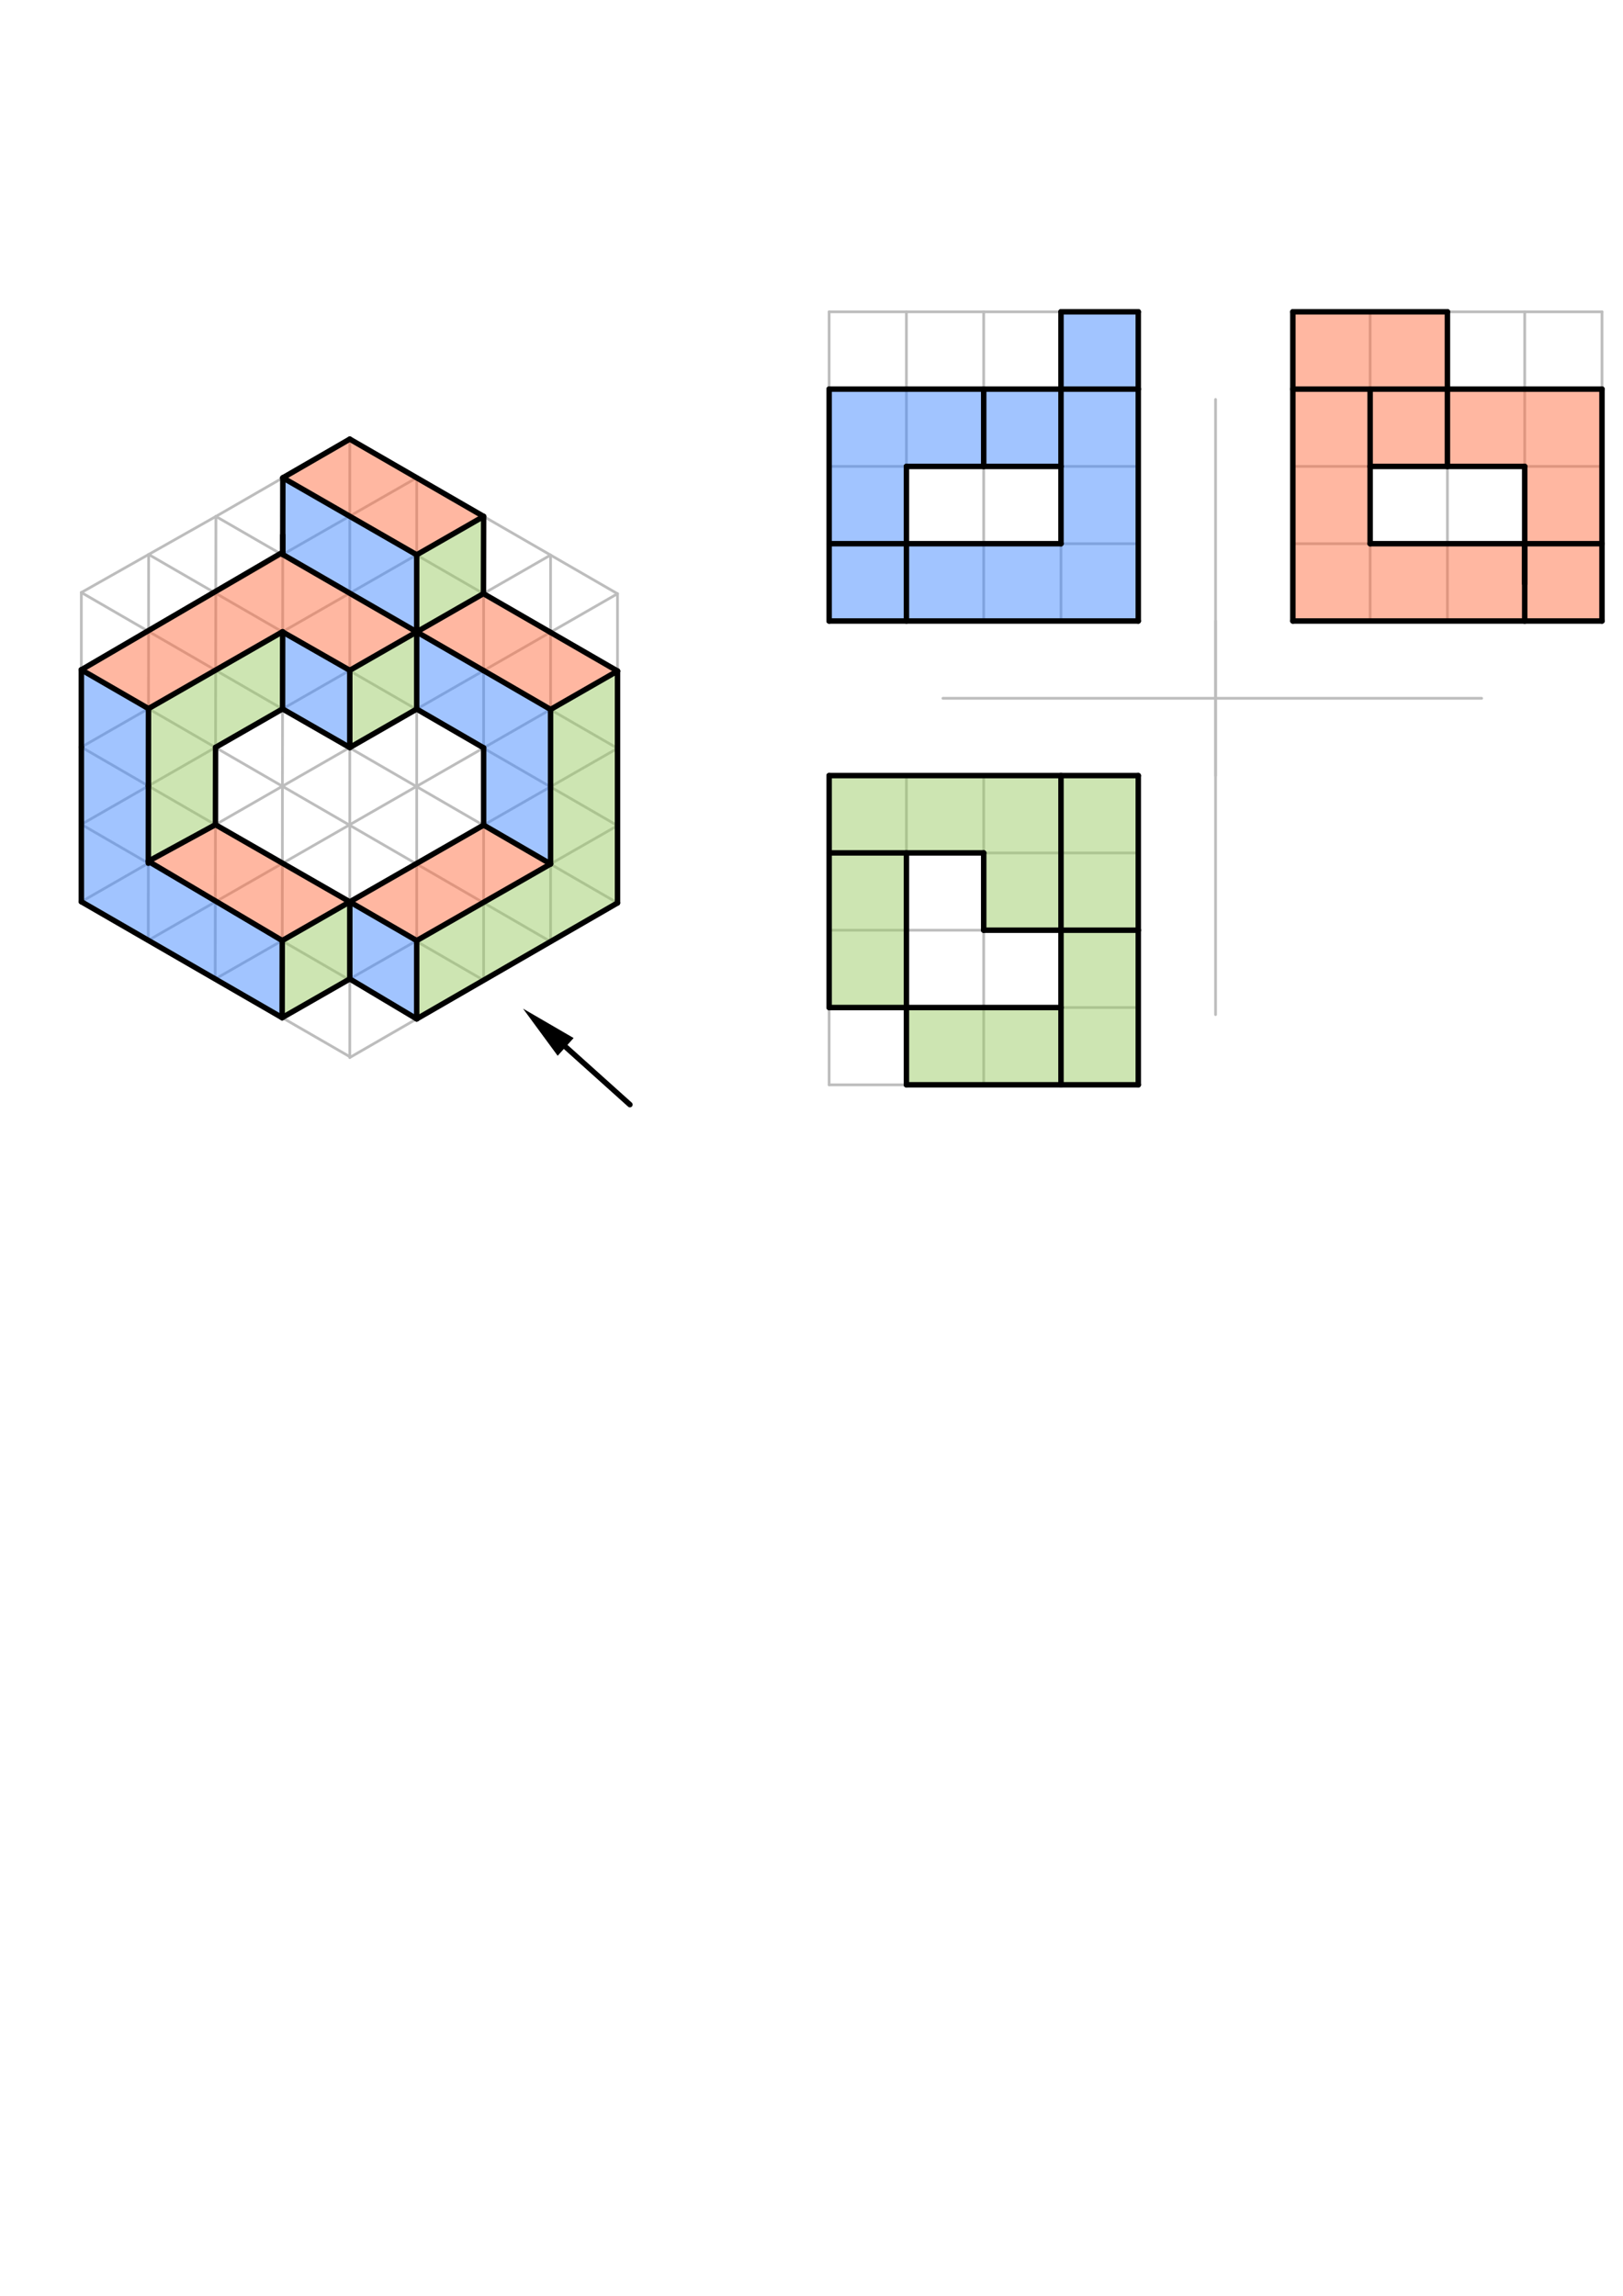 <svg xmlns="http://www.w3.org/2000/svg" class="svg--816" height="100%" preserveAspectRatio="xMidYMid meet" viewBox="0 0 595.276 841.89" width="100%"><defs><marker id="marker-arrow" markerHeight="16" markerUnits="userSpaceOnUse" markerWidth="24" orient="auto-start-reverse" refX="24" refY="4" viewBox="0 0 24 8"><path d="M 0 0 L 24 4 L 0 8 z" stroke="inherit"></path></marker></defs><g class="aux-layer--949"><g class="element--733"><line stroke="#BDBDBD" stroke-dasharray="none" stroke-linecap="round" stroke-width="1" x1="29.838" x2="79.192" y1="217.275" y2="189.379"></line></g><g class="element--733"><line stroke="#BDBDBD" stroke-dasharray="none" stroke-linecap="round" stroke-width="1" x1="79.192" x2="128.29" y1="189.379" y2="161.032"></line></g><g class="element--733"><line stroke="#BDBDBD" stroke-dasharray="none" stroke-linecap="round" stroke-width="1" x1="128.29" x2="177.387" y1="161.032" y2="189.379"></line></g><g class="element--733"><line stroke="#BDBDBD" stroke-dasharray="none" stroke-linecap="round" stroke-width="1" x1="177.387" x2="226.485" y1="189.379" y2="217.725"></line></g><g class="element--733"><line stroke="#BDBDBD" stroke-dasharray="none" stroke-linecap="round" stroke-width="1" x1="226.485" x2="226.485" y1="217.725" y2="274.418"></line></g><g class="element--733"><line stroke="#BDBDBD" stroke-dasharray="none" stroke-linecap="round" stroke-width="1" x1="226.485" x2="226.485" y1="274.418" y2="331.111"></line></g><g class="element--733"><line stroke="#BDBDBD" stroke-dasharray="none" stroke-linecap="round" stroke-width="1" x1="29.838" x2="29.838" y1="217.275" y2="273.968"></line></g><g class="element--733"><line stroke="#BDBDBD" stroke-dasharray="none" stroke-linecap="round" stroke-width="1" x1="29.838" x2="29.838" y1="273.968" y2="330.661"></line></g><g class="element--733"><line stroke="#BDBDBD" stroke-dasharray="none" stroke-linecap="round" stroke-width="1" x1="29.838" x2="78.935" y1="330.661" y2="359.007"></line></g><g class="element--733"><line stroke="#BDBDBD" stroke-dasharray="none" stroke-linecap="round" stroke-width="1" x1="78.935" x2="128.033" y1="359.007" y2="387.354"></line></g><g class="element--733"><line stroke="#BDBDBD" stroke-dasharray="none" stroke-linecap="round" stroke-width="1" x1="226.485" x2="177.387" y1="331.111" y2="359.458"></line></g><g class="element--733"><line stroke="#BDBDBD" stroke-dasharray="none" stroke-linecap="round" stroke-width="1" x1="177.387" x2="128.29" y1="359.458" y2="387.804"></line></g><g class="element--733"><line stroke="#BDBDBD" stroke-dasharray="none" stroke-linecap="round" stroke-width="1" x1="103.741" x2="226.485" y1="175.206" y2="246.072"></line></g><g class="element--733"><line stroke="#BDBDBD" stroke-dasharray="none" stroke-linecap="round" stroke-width="1" x1="79.192" x2="226.485" y1="189.379" y2="274.418"></line></g><g class="element--733"><line stroke="#BDBDBD" stroke-dasharray="none" stroke-linecap="round" stroke-width="1" x1="54.515" x2="226.485" y1="203.327" y2="302.765"></line></g><g class="element--733"><line stroke="#BDBDBD" stroke-dasharray="none" stroke-linecap="round" stroke-width="1" x1="29.838" x2="226.485" y1="217.275" y2="331.111"></line></g><g class="element--733"><line stroke="#BDBDBD" stroke-dasharray="none" stroke-linecap="round" stroke-width="1" x1="29.838" x2="201.936" y1="245.621" y2="345.284"></line></g><g class="element--733"><line stroke="#BDBDBD" stroke-dasharray="none" stroke-linecap="round" stroke-width="1" x1="29.838" x2="177.387" y1="273.968" y2="359.458"></line></g><g class="element--733"><line stroke="#BDBDBD" stroke-dasharray="none" stroke-linecap="round" stroke-width="1" x1="29.838" x2="152.838" y1="302.314" y2="373.631"></line></g><g class="element--733"><line stroke="#BDBDBD" stroke-dasharray="none" stroke-linecap="round" stroke-width="1" x1="152.838" x2="29.838" y1="175.206" y2="245.621"></line></g><g class="element--733"><line stroke="#BDBDBD" stroke-dasharray="none" stroke-linecap="round" stroke-width="1" x1="177.387" x2="29.838" y1="189.379" y2="273.968"></line></g><g class="element--733"><line stroke="#BDBDBD" stroke-dasharray="none" stroke-linecap="round" stroke-width="1" x1="201.936" x2="29.837" y1="203.552" y2="302.314"></line></g><g class="element--733"><line stroke="#BDBDBD" stroke-dasharray="none" stroke-linecap="round" stroke-width="1" x1="226.485" x2="29.838" y1="217.725" y2="330.661"></line></g><g class="element--733"><line stroke="#BDBDBD" stroke-dasharray="none" stroke-linecap="round" stroke-width="1" x1="226.485" x2="54.386" y1="246.072" y2="344.834"></line></g><g class="element--733"><line stroke="#BDBDBD" stroke-dasharray="none" stroke-linecap="round" stroke-width="1" x1="226.485" x2="78.935" y1="274.418" y2="359.007"></line></g><g class="element--733"><line stroke="#BDBDBD" stroke-dasharray="none" stroke-linecap="round" stroke-width="1" x1="226.485" x2="103.484" y1="302.765" y2="373.181"></line></g><g class="element--733"><line stroke="#BDBDBD" stroke-dasharray="none" stroke-linecap="round" stroke-width="1" x1="54.515" x2="54.386" y1="203.327" y2="344.834"></line></g><g class="element--733"><line stroke="#BDBDBD" stroke-dasharray="none" stroke-linecap="round" stroke-width="1" x1="79.192" x2="78.935" y1="189.379" y2="359.007"></line></g><g class="element--733"><line stroke="#BDBDBD" stroke-dasharray="none" stroke-linecap="round" stroke-width="1" x1="103.741" x2="103.484" y1="175.206" y2="373.181"></line></g><g class="element--733"><line stroke="#BDBDBD" stroke-dasharray="none" stroke-linecap="round" stroke-width="1" x1="128.29" x2="128.29" y1="161.032" y2="387.804"></line></g><g class="element--733"><line stroke="#BDBDBD" stroke-dasharray="none" stroke-linecap="round" stroke-width="1" x1="152.838" x2="152.838" y1="175.206" y2="373.631"></line></g><g class="element--733"><line stroke="#BDBDBD" stroke-dasharray="none" stroke-linecap="round" stroke-width="1" x1="177.387" x2="177.387" y1="189.379" y2="359.458"></line></g><g class="element--733"><line stroke="#BDBDBD" stroke-dasharray="none" stroke-linecap="round" stroke-width="1" x1="201.936" x2="201.936" y1="203.552" y2="345.284"></line></g><g class="element--733"><line stroke="#BDBDBD" stroke-dasharray="none" stroke-linecap="round" stroke-width="1" x1="445.838" x2="445.838" y1="146.475" y2="372.075"></line></g><g class="element--733"><line stroke="#BDBDBD" stroke-dasharray="none" stroke-linecap="round" stroke-width="1" x1="345.838" x2="543.438" y1="256.075" y2="256.075"></line></g><g class="element--733"><line stroke="#BDBDBD" stroke-dasharray="none" stroke-linecap="round" stroke-width="1" x1="445.838" x2="445.838" y1="256.075" y2="227.729"></line></g><g class="element--733"><line stroke="#BDBDBD" stroke-dasharray="none" stroke-linecap="round" stroke-width="1" x1="445.838" x2="445.838" y1="256.075" y2="284.421"></line></g><g class="element--733"><line stroke="#BDBDBD" stroke-dasharray="none" stroke-linecap="round" stroke-width="1" x1="417.491" x2="417.491" y1="227.729" y2="171.036"></line></g><g class="element--733"><line stroke="#BDBDBD" stroke-dasharray="none" stroke-linecap="round" stroke-width="1" x1="417.491" x2="417.491" y1="171.036" y2="114.343"></line></g><g class="element--733"><line stroke="#BDBDBD" stroke-dasharray="none" stroke-linecap="round" stroke-width="1" x1="417.491" x2="360.798" y1="114.343" y2="114.343"></line></g><g class="element--733"><line stroke="#BDBDBD" stroke-dasharray="none" stroke-linecap="round" stroke-width="1" x1="360.798" x2="304.105" y1="114.343" y2="114.343"></line></g><g class="element--733"><line stroke="#BDBDBD" stroke-dasharray="none" stroke-linecap="round" stroke-width="1" x1="304.105" x2="304.105" y1="114.343" y2="171.036"></line></g><g class="element--733"><line stroke="#BDBDBD" stroke-dasharray="none" stroke-linecap="round" stroke-width="1" x1="304.105" x2="304.105" y1="171.036" y2="227.729"></line></g><g class="element--733"><line stroke="#BDBDBD" stroke-dasharray="none" stroke-linecap="round" stroke-width="1" x1="304.105" x2="360.798" y1="227.729" y2="227.729"></line></g><g class="element--733"><line stroke="#BDBDBD" stroke-dasharray="none" stroke-linecap="round" stroke-width="1" x1="360.798" x2="417.491" y1="227.729" y2="227.729"></line></g><g class="element--733"><line stroke="#BDBDBD" stroke-dasharray="none" stroke-linecap="round" stroke-width="1" x1="332.452" x2="332.452" y1="114.343" y2="227.729"></line></g><g class="element--733"><line stroke="#BDBDBD" stroke-dasharray="none" stroke-linecap="round" stroke-width="1" x1="360.798" x2="360.798" y1="227.729" y2="114.343"></line></g><g class="element--733"><line stroke="#BDBDBD" stroke-dasharray="none" stroke-linecap="round" stroke-width="1" x1="389.145" x2="389.145" y1="114.343" y2="227.729"></line></g><g class="element--733"><line stroke="#BDBDBD" stroke-dasharray="none" stroke-linecap="round" stroke-width="1" x1="304.105" x2="417.491" y1="142.689" y2="142.689"></line></g><g class="element--733"><line stroke="#BDBDBD" stroke-dasharray="none" stroke-linecap="round" stroke-width="1" x1="417.491" x2="304.105" y1="171.036" y2="171.036"></line></g><g class="element--733"><line stroke="#BDBDBD" stroke-dasharray="none" stroke-linecap="round" stroke-width="1" x1="304.105" x2="417.491" y1="199.382" y2="199.382"></line></g><g class="element--733"><line stroke="#BDBDBD" stroke-dasharray="none" stroke-linecap="round" stroke-width="1" x1="474.184" x2="530.877" y1="227.729" y2="227.729"></line></g><g class="element--733"><line stroke="#BDBDBD" stroke-dasharray="none" stroke-linecap="round" stroke-width="1" x1="530.877" x2="587.57" y1="227.729" y2="227.729"></line></g><g class="element--733"><line stroke="#BDBDBD" stroke-dasharray="none" stroke-linecap="round" stroke-width="1" x1="587.57" x2="587.57" y1="227.729" y2="171.036"></line></g><g class="element--733"><line stroke="#BDBDBD" stroke-dasharray="none" stroke-linecap="round" stroke-width="1" x1="587.57" x2="587.57" y1="171.036" y2="114.343"></line></g><g class="element--733"><line stroke="#BDBDBD" stroke-dasharray="none" stroke-linecap="round" stroke-width="1" x1="587.57" x2="530.877" y1="114.343" y2="114.343"></line></g><g class="element--733"><line stroke="#BDBDBD" stroke-dasharray="none" stroke-linecap="round" stroke-width="1" x1="530.877" x2="474.184" y1="114.343" y2="114.343"></line></g><g class="element--733"><line stroke="#BDBDBD" stroke-dasharray="none" stroke-linecap="round" stroke-width="1" x1="474.184" x2="474.184" y1="114.343" y2="171.036"></line></g><g class="element--733"><line stroke="#BDBDBD" stroke-dasharray="none" stroke-linecap="round" stroke-width="1" x1="474.184" x2="474.184" y1="171.036" y2="227.729"></line></g><g class="element--733"><line stroke="#BDBDBD" stroke-dasharray="none" stroke-linecap="round" stroke-width="1" x1="474.184" x2="587.57" y1="142.689" y2="142.689"></line></g><g class="element--733"><line stroke="#BDBDBD" stroke-dasharray="none" stroke-linecap="round" stroke-width="1" x1="587.57" x2="474.184" y1="171.036" y2="171.036"></line></g><g class="element--733"><line stroke="#BDBDBD" stroke-dasharray="none" stroke-linecap="round" stroke-width="1" x1="474.184" x2="587.57" y1="199.382" y2="199.382"></line></g><g class="element--733"><line stroke="#BDBDBD" stroke-dasharray="none" stroke-linecap="round" stroke-width="1" x1="502.53" x2="502.53" y1="114.343" y2="227.729"></line></g><g class="element--733"><line stroke="#BDBDBD" stroke-dasharray="none" stroke-linecap="round" stroke-width="1" x1="530.877" x2="530.877" y1="227.729" y2="114.343"></line></g><g class="element--733"><line stroke="#BDBDBD" stroke-dasharray="none" stroke-linecap="round" stroke-width="1" x1="559.223" x2="559.223" y1="114.343" y2="227.729"></line></g><g class="element--733"><line stroke="#BDBDBD" stroke-dasharray="none" stroke-linecap="round" stroke-width="1" x1="417.491" x2="360.798" y1="284.421" y2="284.421"></line></g><g class="element--733"><line stroke="#BDBDBD" stroke-dasharray="none" stroke-linecap="round" stroke-width="1" x1="360.798" x2="304.105" y1="284.421" y2="284.421"></line></g><g class="element--733"><line stroke="#BDBDBD" stroke-dasharray="none" stroke-linecap="round" stroke-width="1" x1="304.105" x2="304.105" y1="284.421" y2="341.114"></line></g><g class="element--733"><line stroke="#BDBDBD" stroke-dasharray="none" stroke-linecap="round" stroke-width="1" x1="304.105" x2="304.105" y1="341.114" y2="397.807"></line></g><g class="element--733"><line stroke="#BDBDBD" stroke-dasharray="none" stroke-linecap="round" stroke-width="1" x1="304.105" x2="360.798" y1="397.807" y2="397.807"></line></g><g class="element--733"><line stroke="#BDBDBD" stroke-dasharray="none" stroke-linecap="round" stroke-width="1" x1="360.798" x2="417.491" y1="397.807" y2="397.807"></line></g><g class="element--733"><line stroke="#BDBDBD" stroke-dasharray="none" stroke-linecap="round" stroke-width="1" x1="417.491" x2="417.491" y1="397.807" y2="341.114"></line></g><g class="element--733"><line stroke="#BDBDBD" stroke-dasharray="none" stroke-linecap="round" stroke-width="1" x1="417.491" x2="417.491" y1="341.114" y2="284.421"></line></g><g class="element--733"><line stroke="#BDBDBD" stroke-dasharray="none" stroke-linecap="round" stroke-width="1" x1="332.452" x2="332.452" y1="284.421" y2="397.807"></line></g><g class="element--733"><line stroke="#BDBDBD" stroke-dasharray="none" stroke-linecap="round" stroke-width="1" x1="360.798" x2="360.798" y1="397.807" y2="284.421"></line></g><g class="element--733"><line stroke="#BDBDBD" stroke-dasharray="none" stroke-linecap="round" stroke-width="1" x1="389.145" x2="389.145" y1="284.421" y2="397.807"></line></g><g class="element--733"><line stroke="#BDBDBD" stroke-dasharray="none" stroke-linecap="round" stroke-width="1" x1="417.491" x2="304.105" y1="369.461" y2="369.461"></line></g><g class="element--733"><line stroke="#BDBDBD" stroke-dasharray="none" stroke-linecap="round" stroke-width="1" x1="304.105" x2="417.491" y1="341.114" y2="341.114"></line></g><g class="element--733"><line stroke="#BDBDBD" stroke-dasharray="none" stroke-linecap="round" stroke-width="1" x1="417.491" x2="304.105" y1="312.768" y2="312.768"></line></g></g><g class="main-layer--75a"><g class="element--733"><g fill="#448aff" opacity="0.5"><path d="M 29.838 245.621 L 29.838 330.661 L 103.484 373.181 L 103.52 344.913 L 54.413 315.825 L 54.463 259.85 L 29.838 245.621 Z" stroke="none"></path></g></g><g class="element--733"><g fill="#448aff" opacity="0.5"><path d="M 103.668 231.748 L 103.631 259.967 L 128.29 274.119 L 128.29 245.816 L 103.668 231.748 Z" stroke="none"></path></g></g><g class="element--733"><g fill="#448aff" opacity="0.5"><path d="M 152.69 231.813 L 152.838 260.021 L 177.387 274.247 L 177.387 302.565 L 201.936 316.818 L 201.936 260.16 L 152.69 231.813 Z" stroke="none"></path></g></g><g class="element--733"><g fill="#448aff" opacity="0.5"><path d="M 128.29 330.713 L 128.29 358.98 L 152.838 373.631 L 152.838 344.926 L 128.29 330.713 Z" stroke="none"></path></g></g><g class="element--733"><g fill="#448aff" opacity="0.5"><path d="M 103.741 175.206 L 103.706 202.492 L 152.69 231.813 L 152.838 203.452 L 103.741 175.206 Z" stroke="none"></path></g></g><g class="element--733"><g fill="#448aff" opacity="0.5"><path d="M 304.105 142.689 L 304.105 227.729 L 417.491 227.729 L 417.491 114.343 L 389.145 114.343 L 389.145 142.689 L 389.145 199.382 L 332.452 199.382 L 332.452 171.036 L 389.145 171.036 L 389.145 142.689 L 304.105 142.689 Z" stroke="none"></path></g></g><g class="element--733"><g fill="#FF7043" opacity="0.5"><path d="M 103.52 344.913 L 128.29 330.713 L 79.021 302.415 L 54.413 315.825 L 103.52 344.913 Z" stroke="none"></path></g></g><g class="element--733"><g fill="#FF7043" opacity="0.5"><path d="M 128.29 330.713 L 177.387 302.565 L 201.936 316.818 L 152.838 344.926 L 128.29 330.713 Z" stroke="none"></path></g></g><g class="element--733"><g fill="#FF7043" opacity="0.5"><path d="M 201.936 260.16 L 226.485 246.072 L 177.313 217.682 L 152.69 231.813 L 201.936 260.16 Z" stroke="none"></path></g></g><g class="element--733"><g fill="#FF7043" opacity="0.5"><path d="M 152.838 203.452 L 103.741 175.206 L 128.29 161.032 L 177.387 189.379 L 152.838 203.452 Z" stroke="none"></path></g></g><g class="element--733"><g fill="#FF7043" opacity="0.5"><path d="M 152.69 231.813 L 128.29 245.816 L 103.668 231.748 L 54.463 259.85 L 29.838 245.621 L 103.706 202.492 L 152.69 231.813 Z" stroke="none"></path></g></g><g class="element--733"><g fill="#FF7043" opacity="0.5"><path d="M 474.184 114.343 L 474.184 227.729 L 587.57 227.729 L 587.57 142.689 L 530.877 142.689 L 559.223 171.036 L 559.223 199.382 L 502.53 199.382 L 502.53 171.036 L 559.223 171.036 L 530.877 142.689 L 530.877 114.343 L 474.184 114.343 Z" stroke="none"></path></g></g><g class="element--733"><g fill="#9CCC65" opacity="0.5"><path d="M 304.105 284.421 L 304.105 369.461 L 332.452 369.461 L 332.452 397.807 L 389.145 397.807 L 417.491 397.807 L 417.491 341.114 L 389.145 341.114 L 389.145 369.461 L 332.452 369.461 L 332.452 312.768 L 360.798 312.768 L 360.798 341.114 L 389.145 341.114 L 417.491 341.114 L 417.491 284.421 L 304.105 284.421 Z" stroke="none"></path></g></g><g class="element--733"><g fill="#9CCC65" opacity="0.5"><path d="M 152.838 344.926 L 152.838 373.631 L 226.485 331.111 L 226.485 246.072 L 201.936 260.16 L 201.936 316.818 L 152.838 344.926 Z" stroke="none"></path></g></g><g class="element--733"><g fill="#9CCC65" opacity="0.5"><path d="M 128.29 330.713 L 128.29 358.98 L 103.484 373.181 L 103.52 344.913 L 128.29 330.713 Z" stroke="none"></path></g></g><g class="element--733"><g fill="#9CCC65" opacity="0.5"><path d="M 54.413 315.825 L 79.021 302.415 L 79.064 274.065 L 103.631 259.967 L 103.668 231.748 L 54.463 259.85 L 54.413 315.825 Z" stroke="none"></path></g></g><g class="element--733"><g fill="#9CCC65" opacity="0.5"><path d="M 128.29 274.119 L 152.838 260.021 L 152.69 231.813 L 128.29 245.816 L 128.29 274.119 Z" stroke="none"></path></g></g><g class="element--733"><g fill="#9CCC65" opacity="0.5"><path d="M 152.838 203.452 L 152.69 231.813 L 177.313 217.682 L 177.387 189.379 L 152.838 203.452 Z" stroke="none"></path></g></g><g class="element--733"><line stroke="#000000" stroke-dasharray="none" stroke-linecap="round" stroke-width="2" x1="207.463" x2="231.038" y1="383.906" y2="405.075"></line><path d="M191.838,369.875 l21,4.375 l0,-8.75 z" fill="#000000" stroke="#000000" stroke-width="0" transform="rotate(41.923, 191.838, 369.875)"></path></g><g class="element--733"><line stroke="#000000" stroke-dasharray="none" stroke-linecap="round" stroke-width="2" x1="304.105" x2="389.145" y1="142.689" y2="142.689"></line></g><g class="element--733"><line stroke="#000000" stroke-dasharray="none" stroke-linecap="round" stroke-width="2" x1="389.145" x2="389.145" y1="142.689" y2="114.343"></line></g><g class="element--733"><line stroke="#000000" stroke-dasharray="none" stroke-linecap="round" stroke-width="2" x1="389.145" x2="417.491" y1="114.343" y2="114.343"></line></g><g class="element--733"><line stroke="#000000" stroke-dasharray="none" stroke-linecap="round" stroke-width="2" x1="417.491" x2="417.491" y1="114.343" y2="142.689"></line></g><g class="element--733"><line stroke="#000000" stroke-dasharray="none" stroke-linecap="round" stroke-width="2" x1="417.491" x2="389.145" y1="142.689" y2="142.689"></line></g><g class="element--733"><line stroke="#000000" stroke-dasharray="none" stroke-linecap="round" stroke-width="2" x1="417.491" x2="417.491" y1="142.689" y2="227.729"></line></g><g class="element--733"><line stroke="#000000" stroke-dasharray="none" stroke-linecap="round" stroke-width="2" x1="417.491" x2="304.105" y1="227.729" y2="227.729"></line></g><g class="element--733"><line stroke="#000000" stroke-dasharray="none" stroke-linecap="round" stroke-width="2" x1="332.452" x2="332.452" y1="227.729" y2="199.382"></line></g><g class="element--733"><line stroke="#000000" stroke-dasharray="none" stroke-linecap="round" stroke-width="2" x1="304.105" x2="304.105" y1="199.382" y2="227.729"></line></g><g class="element--733"><line stroke="#000000" stroke-dasharray="none" stroke-linecap="round" stroke-width="2" x1="304.105" x2="332.452" y1="199.382" y2="199.382"></line></g><g class="element--733"><line stroke="#000000" stroke-dasharray="none" stroke-linecap="round" stroke-width="2" x1="304.105" x2="304.105" y1="199.382" y2="142.689"></line></g><g class="element--733"><line stroke="#000000" stroke-dasharray="none" stroke-linecap="round" stroke-width="2" x1="332.452" x2="332.452" y1="199.382" y2="171.036"></line></g><g class="element--733"><line stroke="#000000" stroke-dasharray="none" stroke-linecap="round" stroke-width="2" x1="332.452" x2="360.798" y1="171.036" y2="171.036"></line></g><g class="element--733"><line stroke="#000000" stroke-dasharray="none" stroke-linecap="round" stroke-width="2" x1="360.798" x2="360.798" y1="171.036" y2="142.689"></line></g><g class="element--733"><line stroke="#000000" stroke-dasharray="none" stroke-linecap="round" stroke-width="2" x1="360.798" x2="389.145" y1="171.036" y2="171.036"></line></g><g class="element--733"><line stroke="#000000" stroke-dasharray="none" stroke-linecap="round" stroke-width="2" x1="389.145" x2="389.145" y1="142.689" y2="171.036"></line></g><g class="element--733"><line stroke="#000000" stroke-dasharray="none" stroke-linecap="round" stroke-width="2" x1="389.145" x2="389.145" y1="171.036" y2="199.382"></line></g><g class="element--733"><line stroke="#000000" stroke-dasharray="none" stroke-linecap="round" stroke-width="2" x1="389.145" x2="332.452" y1="199.382" y2="199.382"></line></g><g class="element--733"><line stroke="#000000" stroke-dasharray="none" stroke-linecap="round" stroke-width="2" x1="474.184" x2="530.877" y1="114.343" y2="114.343"></line></g><g class="element--733"><line stroke="#000000" stroke-dasharray="none" stroke-linecap="round" stroke-width="2" x1="530.877" x2="474.184" y1="142.689" y2="142.689"></line></g><g class="element--733"><line stroke="#000000" stroke-dasharray="none" stroke-linecap="round" stroke-width="2" x1="474.184" x2="474.184" y1="114.343" y2="142.689"></line></g><g class="element--733"><line stroke="#000000" stroke-dasharray="none" stroke-linecap="round" stroke-width="2" x1="474.184" x2="474.184" y1="227.729" y2="142.689"></line></g><g class="element--733"><line stroke="#000000" stroke-dasharray="none" stroke-linecap="round" stroke-width="2" x1="559.223" x2="474.184" y1="227.729" y2="227.729"></line></g><g class="element--733"><line stroke="#000000" stroke-dasharray="none" stroke-linecap="round" stroke-width="2" x1="559.223" x2="559.223" y1="214.047" y2="199.382"></line></g><g class="element--733"><line stroke="#000000" stroke-dasharray="none" stroke-linecap="round" stroke-width="2" x1="559.223" x2="559.223" y1="199.382" y2="227.729"></line></g><g class="element--733"><line stroke="#000000" stroke-dasharray="none" stroke-linecap="round" stroke-width="2" x1="559.223" x2="587.57" y1="227.729" y2="227.729"></line></g><g class="element--733"><line stroke="#000000" stroke-dasharray="none" stroke-linecap="round" stroke-width="2" x1="587.57" x2="587.57" y1="227.729" y2="142.689"></line></g><g class="element--733"><line stroke="#000000" stroke-dasharray="none" stroke-linecap="round" stroke-width="2" x1="587.57" x2="530.877" y1="142.689" y2="142.689"></line></g><g class="element--733"><line stroke="#000000" stroke-dasharray="none" stroke-linecap="round" stroke-width="2" x1="530.877" x2="530.877" y1="171.036" y2="142.689"></line></g><g class="element--733"><line stroke="#000000" stroke-dasharray="none" stroke-linecap="round" stroke-width="2" x1="502.53" x2="530.877" y1="171.036" y2="171.036"></line></g><g class="element--733"><line stroke="#000000" stroke-dasharray="none" stroke-linecap="round" stroke-width="2" x1="502.53" x2="502.53" y1="171.036" y2="142.689"></line></g><g class="element--733"><line stroke="#000000" stroke-dasharray="none" stroke-linecap="round" stroke-width="2" x1="502.53" x2="502.53" y1="171.036" y2="199.382"></line></g><g class="element--733"><line stroke="#000000" stroke-dasharray="none" stroke-linecap="round" stroke-width="2" x1="502.53" x2="559.223" y1="199.382" y2="199.382"></line></g><g class="element--733"><line stroke="#000000" stroke-dasharray="none" stroke-linecap="round" stroke-width="2" x1="530.877" x2="559.223" y1="171.036" y2="171.036"></line></g><g class="element--733"><line stroke="#000000" stroke-dasharray="none" stroke-linecap="round" stroke-width="2" x1="559.223" x2="559.223" y1="199.382" y2="171.036"></line></g><g class="element--733"><line stroke="#000000" stroke-dasharray="none" stroke-linecap="round" stroke-width="2" x1="559.223" x2="587.57" y1="199.382" y2="199.382"></line></g><g class="element--733"><line stroke="#000000" stroke-dasharray="none" stroke-linecap="round" stroke-width="2" x1="530.877" x2="530.877" y1="114.343" y2="142.689"></line></g><g class="element--733"><line stroke="#000000" stroke-dasharray="none" stroke-linecap="round" stroke-width="2" x1="304.105" x2="389.145" y1="284.421" y2="284.421"></line></g><g class="element--733"><line stroke="#000000" stroke-dasharray="none" stroke-linecap="round" stroke-width="2" x1="389.145" x2="417.491" y1="284.421" y2="284.421"></line></g><g class="element--733"><line stroke="#000000" stroke-dasharray="none" stroke-linecap="round" stroke-width="2" x1="417.491" x2="417.491" y1="284.421" y2="341.114"></line></g><g class="element--733"><line stroke="#000000" stroke-dasharray="none" stroke-linecap="round" stroke-width="2" x1="417.491" x2="389.145" y1="341.114" y2="341.114"></line></g><g class="element--733"><line stroke="#000000" stroke-dasharray="none" stroke-linecap="round" stroke-width="2" x1="389.145" x2="389.145" y1="341.114" y2="284.421"></line></g><g class="element--733"><line stroke="#000000" stroke-dasharray="none" stroke-linecap="round" stroke-width="2" x1="304.105" x2="304.105" y1="284.421" y2="312.768"></line></g><g class="element--733"><line stroke="#000000" stroke-dasharray="none" stroke-linecap="round" stroke-width="2" x1="360.798" x2="304.105" y1="312.768" y2="312.768"></line></g><g class="element--733"><line stroke="#000000" stroke-dasharray="none" stroke-linecap="round" stroke-width="2" x1="360.798" x2="360.798" y1="312.768" y2="341.114"></line></g><g class="element--733"><line stroke="#000000" stroke-dasharray="none" stroke-linecap="round" stroke-width="2" x1="360.798" x2="389.145" y1="341.114" y2="341.114"></line></g><g class="element--733"><line stroke="#000000" stroke-dasharray="none" stroke-linecap="round" stroke-width="2" x1="389.145" x2="389.145" y1="341.114" y2="397.807"></line></g><g class="element--733"><line stroke="#000000" stroke-dasharray="none" stroke-linecap="round" stroke-width="2" x1="389.145" x2="417.491" y1="397.807" y2="397.807"></line></g><g class="element--733"><line stroke="#000000" stroke-dasharray="none" stroke-linecap="round" stroke-width="2" x1="417.491" x2="417.491" y1="397.807" y2="341.114"></line></g><g class="element--733"><line stroke="#000000" stroke-dasharray="none" stroke-linecap="round" stroke-width="2" x1="389.145" x2="332.452" y1="397.807" y2="397.807"></line></g><g class="element--733"><line stroke="#000000" stroke-dasharray="none" stroke-linecap="round" stroke-width="2" x1="389.145" x2="304.105" y1="369.461" y2="369.461"></line></g><g class="element--733"><line stroke="#000000" stroke-dasharray="none" stroke-linecap="round" stroke-width="2" x1="304.105" x2="304.105" y1="369.461" y2="312.768"></line></g><g class="element--733"><line stroke="#000000" stroke-dasharray="none" stroke-linecap="round" stroke-width="2" x1="332.452" x2="332.452" y1="312.768" y2="397.807"></line></g><g class="element--733"><line stroke="#000000" stroke-dasharray="none" stroke-linecap="round" stroke-width="2" x1="152.838" x2="226.485" y1="373.631" y2="331.111"></line></g><g class="element--733"><line stroke="#000000" stroke-dasharray="none" stroke-linecap="round" stroke-width="2" x1="226.485" x2="226.485" y1="246.072" y2="331.111"></line></g><g class="element--733"><line stroke="#000000" stroke-dasharray="none" stroke-linecap="round" stroke-width="2" x1="152.838" x2="152.838" y1="373.631" y2="344.926"></line></g><g class="element--733"><line stroke="#000000" stroke-dasharray="none" stroke-linecap="round" stroke-width="2" x1="152.838" x2="201.936" y1="344.926" y2="316.818"></line></g><g class="element--733"><line stroke="#000000" stroke-dasharray="none" stroke-linecap="round" stroke-width="2" x1="201.936" x2="201.936" y1="316.818" y2="260.16"></line></g><g class="element--733"><line stroke="#000000" stroke-dasharray="none" stroke-linecap="round" stroke-width="2" x1="152.838" x2="128.29" y1="344.926" y2="330.713"></line></g><g class="element--733"><line stroke="#000000" stroke-dasharray="none" stroke-linecap="round" stroke-width="2" x1="128.29" x2="128.29" y1="330.713" y2="358.98"></line></g><g class="element--733"><line stroke="#000000" stroke-dasharray="none" stroke-linecap="round" stroke-width="2" x1="128.29" x2="152.838" y1="358.98" y2="373.631"></line></g><g class="element--733"><line stroke="#000000" stroke-dasharray="none" stroke-linecap="round" stroke-width="2" x1="128.29" x2="177.387" y1="330.713" y2="302.565"></line></g><g class="element--733"><line stroke="#000000" stroke-dasharray="none" stroke-linecap="round" stroke-width="2" x1="201.871" x2="226.485" y1="231.861" y2="246.072"></line></g><g class="element--733"><line stroke="#000000" stroke-dasharray="none" stroke-linecap="round" stroke-width="2" x1="226.485" x2="201.936" y1="246.072" y2="260.16"></line></g><g class="element--733"><line stroke="#000000" stroke-dasharray="none" stroke-linecap="round" stroke-width="2" x1="201.936" x2="177.387" y1="260.16" y2="245.922"></line></g><g class="element--733"><line stroke="#000000" stroke-dasharray="none" stroke-linecap="round" stroke-width="2" x1="177.387" x2="152.838" y1="245.922" y2="231.728"></line></g><g class="element--733"><line stroke="#000000" stroke-dasharray="none" stroke-linecap="round" stroke-width="2" x1="152.838" x2="152.838" y1="231.728" y2="260.021"></line></g><g class="element--733"><line stroke="#000000" stroke-dasharray="none" stroke-linecap="round" stroke-width="2" x1="152.838" x2="177.387" y1="260.021" y2="274.247"></line></g><g class="element--733"><line stroke="#000000" stroke-dasharray="none" stroke-linecap="round" stroke-width="2" x1="152.838" x2="177.387" y1="231.728" y2="217.64"></line></g><g class="element--733"><line stroke="#000000" stroke-dasharray="none" stroke-linecap="round" stroke-width="2" x1="177.313" x2="201.871" y1="217.682" y2="231.861"></line></g><g class="element--733"><line stroke="#000000" stroke-dasharray="none" stroke-linecap="round" stroke-width="2" x1="177.387" x2="177.387" y1="274.247" y2="302.565"></line></g><g class="element--733"><line stroke="#000000" stroke-dasharray="none" stroke-linecap="round" stroke-width="2" x1="177.387" x2="201.936" y1="302.565" y2="316.818"></line></g><g class="element--733"><line stroke="#000000" stroke-dasharray="none" stroke-linecap="round" stroke-width="2" x1="152.838" x2="152.838" y1="231.728" y2="203.452"></line></g><g class="element--733"><line stroke="#000000" stroke-dasharray="none" stroke-linecap="round" stroke-width="2" x1="152.838" x2="103.741" y1="203.452" y2="175.206"></line></g><g class="element--733"><line stroke="#000000" stroke-dasharray="none" stroke-linecap="round" stroke-width="2" x1="128.29" x2="103.741" y1="161.032" y2="175.206"></line></g><g class="element--733"><line stroke="#000000" stroke-dasharray="none" stroke-linecap="round" stroke-width="2" x1="128.29" x2="177.387" y1="161.032" y2="189.379"></line></g><g class="element--733"><line stroke="#000000" stroke-dasharray="none" stroke-linecap="round" stroke-width="2" x1="177.387" x2="152.838" y1="189.379" y2="203.452"></line></g><g class="element--733"><line stroke="#000000" stroke-dasharray="none" stroke-linecap="round" stroke-width="2" x1="177.387" x2="177.313" y1="189.379" y2="217.682"></line></g><g class="element--733"><line stroke="#000000" stroke-dasharray="none" stroke-linecap="round" stroke-width="2" x1="152.838" x2="103.704" y1="231.728" y2="203.334"></line></g><g class="element--733"><line stroke="#000000" stroke-dasharray="none" stroke-linecap="round" stroke-width="2" x1="103.704" x2="103.741" y1="203.334" y2="175.206"></line></g><g class="element--733"><line stroke="#000000" stroke-dasharray="none" stroke-linecap="round" stroke-width="2" x1="103.714" x2="103.704" y1="196.272" y2="203.334"></line></g><g class="element--733"><line stroke="#000000" stroke-dasharray="none" stroke-linecap="round" stroke-width="2" x1="103.706" x2="29.838" y1="202.492" y2="245.621"></line></g><g class="element--733"><line stroke="#000000" stroke-dasharray="none" stroke-linecap="round" stroke-width="2" x1="54.463" x2="29.838" y1="259.85" y2="245.621"></line></g><g class="element--733"><line stroke="#000000" stroke-dasharray="none" stroke-linecap="round" stroke-width="2" x1="54.463" x2="103.668" y1="259.85" y2="231.642"></line></g><g class="element--733"><line stroke="#000000" stroke-dasharray="none" stroke-linecap="round" stroke-width="2" x1="103.575" x2="128.29" y1="231.695" y2="245.816"></line></g><g class="element--733"><line stroke="#000000" stroke-dasharray="none" stroke-linecap="round" stroke-width="2" x1="152.838" x2="128.29" y1="231.728" y2="245.816"></line></g><g class="element--733"><line stroke="#000000" stroke-dasharray="none" stroke-linecap="round" stroke-width="2" x1="128.29" x2="128.29" y1="245.816" y2="274.119"></line></g><g class="element--733"><line stroke="#000000" stroke-dasharray="none" stroke-linecap="round" stroke-width="2" x1="128.29" x2="152.838" y1="274.119" y2="260.021"></line></g><g class="element--733"><line stroke="#000000" stroke-dasharray="none" stroke-linecap="round" stroke-width="2" x1="128.29" x2="103.631" y1="274.119" y2="259.967"></line></g><g class="element--733"><line stroke="#000000" stroke-dasharray="none" stroke-linecap="round" stroke-width="2" x1="54.463" x2="54.438" y1="259.85" y2="288.197"></line></g><g class="element--733"><line stroke="#000000" stroke-dasharray="none" stroke-linecap="round" stroke-width="2" x1="29.838" x2="29.838" y1="273.968" y2="245.621"></line></g><g class="element--733"><line stroke="#000000" stroke-dasharray="none" stroke-linecap="round" stroke-width="2" x1="54.438" x2="54.412" y1="288.197" y2="316.548"></line></g><g class="element--733"><line stroke="#000000" stroke-dasharray="none" stroke-linecap="round" stroke-width="2" x1="54.413" x2="103.52" y1="315.825" y2="344.913"></line></g><g class="element--733"><line stroke="#000000" stroke-dasharray="none" stroke-linecap="round" stroke-width="2" x1="103.52" x2="128.29" y1="344.913" y2="330.713"></line></g><g class="element--733"><line stroke="#000000" stroke-dasharray="none" stroke-linecap="round" stroke-width="2" x1="128.29" x2="79.021" y1="330.713" y2="302.415"></line></g><g class="element--733"><line stroke="#000000" stroke-dasharray="none" stroke-linecap="round" stroke-width="2" x1="79.064" x2="79.021" y1="274.065" y2="302.415"></line></g><g class="element--733"><line stroke="#000000" stroke-dasharray="none" stroke-linecap="round" stroke-width="2" x1="29.838" x2="29.838" y1="273.968" y2="330.661"></line></g><g class="element--733"><line stroke="#000000" stroke-dasharray="none" stroke-linecap="round" stroke-width="2" x1="29.838" x2="103.484" y1="330.661" y2="373.181"></line></g><g class="element--733"><line stroke="#000000" stroke-dasharray="none" stroke-linecap="round" stroke-width="2" x1="103.52" x2="103.484" y1="344.913" y2="373.181"></line></g><g class="element--733"><line stroke="#000000" stroke-dasharray="none" stroke-linecap="round" stroke-width="2" x1="103.484" x2="128.29" y1="373.181" y2="358.98"></line></g><g class="element--733"><line stroke="#000000" stroke-dasharray="none" stroke-linecap="round" stroke-width="2" x1="79.064" x2="103.631" y1="274.065" y2="259.967"></line></g><g class="element--733"><line stroke="#000000" stroke-dasharray="none" stroke-linecap="round" stroke-width="2" x1="103.631" x2="103.668" y1="259.967" y2="231.748"></line></g><g class="element--733"><line stroke="#000000" stroke-dasharray="none" stroke-linecap="round" stroke-width="2" x1="54.413" x2="79.021" y1="315.825" y2="302.415"></line></g></g><g class="snaps-layer--ac6"></g><g class="temp-layer--52d"></g></svg>